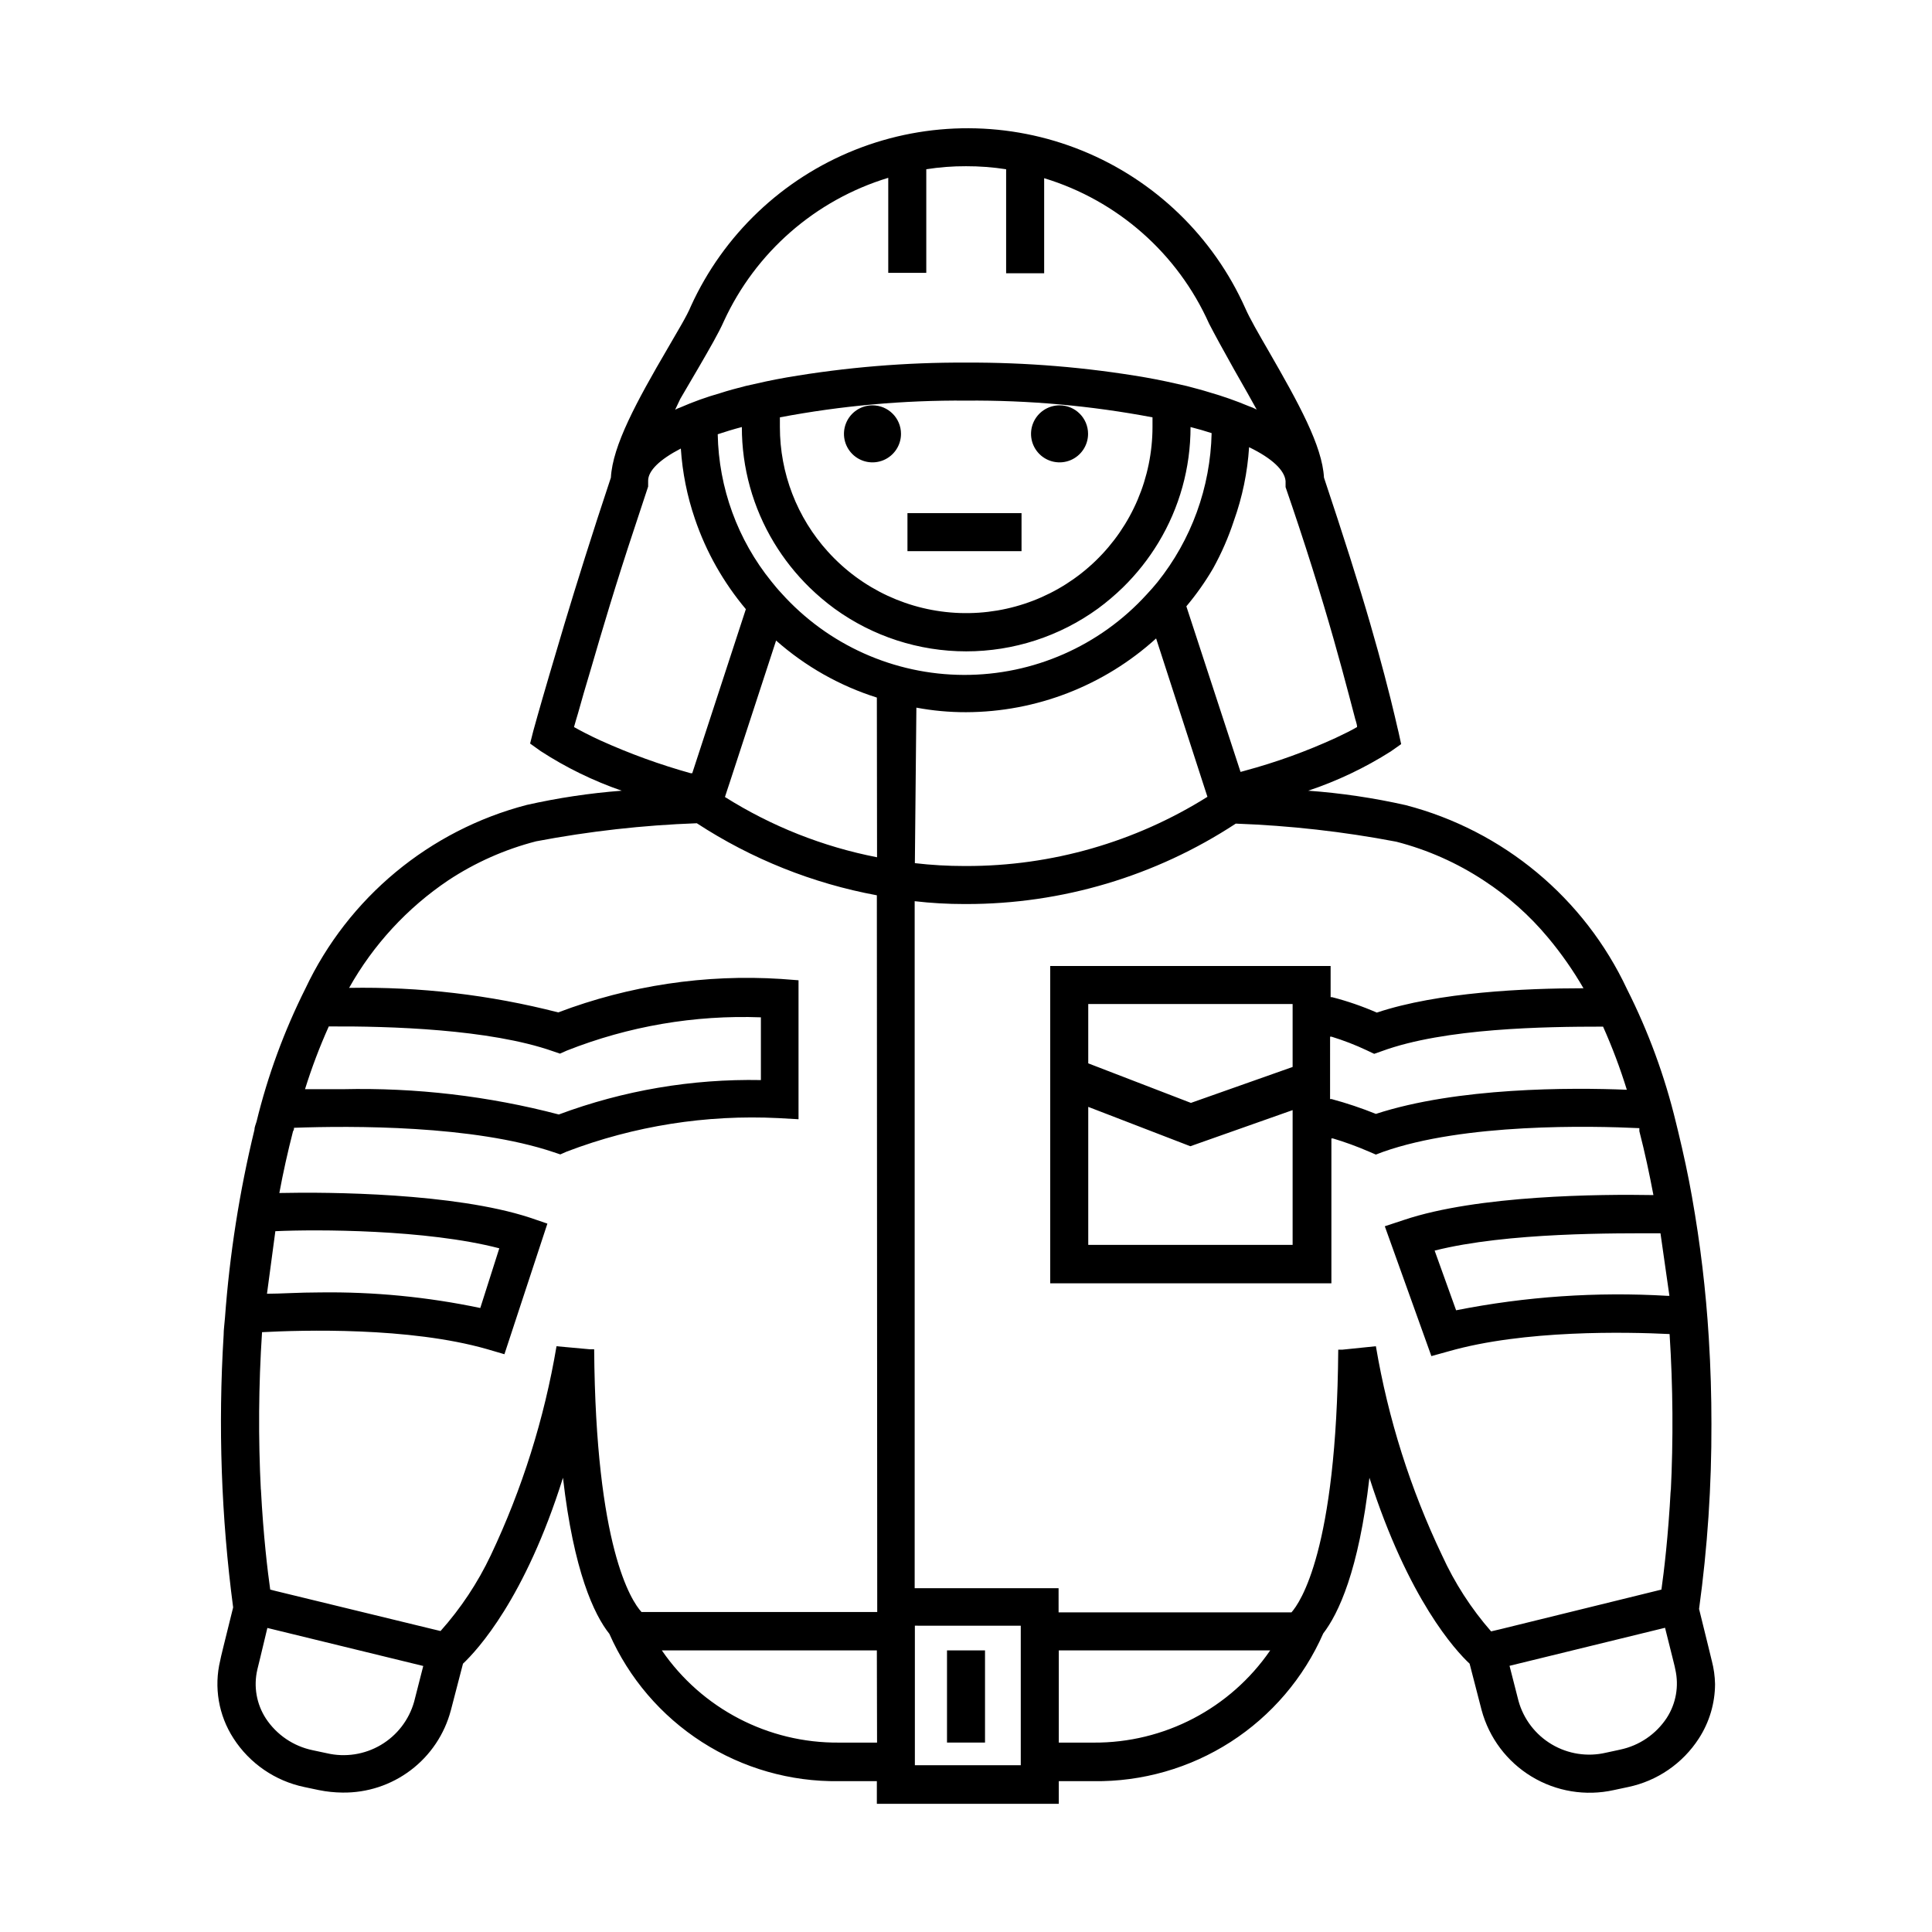 <?xml version="1.0" encoding="UTF-8"?>
<!-- Uploaded to: ICON Repo, www.iconrepo.com, Generator: ICON Repo Mixer Tools -->
<svg fill="#000000" width="800px" height="800px" version="1.1" viewBox="144 144 512 512" xmlns="http://www.w3.org/2000/svg">
 <path d="m405.04 581.37v24.434h-10.074v-24.434zm-29.824-329.95c-3.055 0-5.812 1.84-6.981 4.664-1.172 2.824-0.523 6.074 1.637 8.234 2.16 2.164 5.41 2.809 8.234 1.641 2.824-1.172 4.668-3.926 4.668-6.984 0-4.172-3.383-7.555-7.559-7.555zm49.574 0c-3.055 0-5.812 1.84-6.981 4.664-1.172 2.824-0.523 6.074 1.637 8.234 2.164 2.164 5.414 2.809 8.238 1.641 2.82-1.172 4.664-3.926 4.664-6.984 0-4.172-3.383-7.555-7.559-7.555zm-40.305 28.566v10.078h30.23v-10.078zm214.02 310.3c-0.02 5.113-1.504 10.113-4.281 14.406-4.281 6.644-11.055 11.293-18.793 12.898l-3.777 0.805h-0.004c-7.441 1.652-15.238 0.367-21.758-3.582-6.523-3.949-11.27-10.266-13.254-17.625l-3.176-12.293c-3.727-3.477-16.223-17.027-26.551-49.273-2.82 24.637-8.211 36.023-12.242 41.262-5.176 11.781-13.707 21.777-24.531 28.742-10.824 6.961-23.461 10.578-36.328 10.402h-9.219v5.996h-48.215v-5.996h-10.078c-12.848 0.176-25.465-3.434-36.277-10.375-10.812-6.945-19.344-16.914-24.531-28.668-4.031-5.039-9.473-16.625-12.293-41.363-10.078 32.094-22.723 45.695-26.5 49.273l-3.223 12.395-0.004-0.004c-1.672 6.312-5.406 11.883-10.613 15.824-5.203 3.945-11.574 6.035-18.102 5.941-2.098-0.02-4.191-0.238-6.25-0.656l-3.828-0.805c-7.738-1.605-14.512-6.254-18.793-12.898-3.961-6.109-5.238-13.578-3.523-20.656 0-0.301 1.309-5.492 3.426-14.055-3.16-23.93-4.004-48.105-2.519-72.195 0-1.512 0.25-3.023 0.352-4.535 1.227-16.797 3.84-33.461 7.809-49.828 0-0.707 0.352-1.461 0.555-2.168v0.004c2.977-12.207 7.32-24.035 12.949-35.27 11.367-24.109 32.848-41.938 58.641-48.668 8.297-1.867 16.715-3.129 25.191-3.777-7.551-2.609-14.758-6.129-21.461-10.48l-2.82-2.016 0.855-3.375s1.512-5.543 4.332-15.113c1.109-3.777 2.418-8.211 3.93-13.25 3.176-10.531 7.254-23.629 12.293-38.742 0.453-8.465 6.801-20.152 15.113-34.359 2.519-4.383 5.039-8.465 6.098-11.082v-0.004c8.633-18.91 24.238-33.754 43.555-41.434 19.316-7.676 40.855-7.598 60.113 0.227 19.262 7.824 34.754 22.789 43.242 41.762 1.16 2.672 3.578 6.852 6.144 11.285 8.012 13.906 14.258 25.191 14.711 33.605 5.039 15.113 9.27 28.363 12.293 38.844 1.461 5.039 2.719 9.621 3.727 13.453 2.469 9.32 3.578 14.66 3.727 15.113l0.707 3.223-2.719 1.914h0.004c-6.856 4.356-14.215 7.859-21.918 10.43 8.699 0.629 17.34 1.91 25.848 3.828 25.828 6.727 47.32 24.602 58.641 48.77 5.656 11.219 10.004 23.055 12.949 35.266l0.605 2.469c1.41 5.844 2.672 11.637 3.68 17.383h-0.004c2.188 12.301 3.668 24.715 4.434 37.18 0.504 8.012 0.707 15.668 0.707 22.871v0.004c0.051 16.414-1.043 32.809-3.277 49.07 2.066 8.414 3.324 13.453 3.375 13.754h0.004c0.523 2.008 0.812 4.07 0.855 6.148zm-14.711-119.45c-11.082 0-40.305-0.301-59.602 4.586l5.691 15.82v-0.004c18.422-3.648 37.23-4.938 55.977-3.828h0.551l-2.367-16.574zm-15.113-54.766c-15.113 0-41.766 0.352-58.492 6.5l-2.016 0.707-1.914-0.906-0.004-0.004c-3.031-1.434-6.16-2.644-9.367-3.629h-0.402l-0.004 16.527h0.406c3.984 1.074 7.906 2.387 11.738 3.93 21.613-7.055 51.691-7.004 66.504-6.398h-0.004c-1.762-5.695-3.863-11.281-6.297-16.727zm-93.66-153.56c-0.426 6.656-1.781 13.219-4.031 19.5-1.43 4.359-3.269 8.578-5.492 12.594-2.074 3.555-4.449 6.926-7.102 10.078l14.359 43.883 1.109-0.301-0.004-0.004c8.277-2.223 16.348-5.141 24.133-8.715 2.367-1.109 4.281-2.066 5.644-2.871 0-0.855-0.453-1.812-0.707-2.973-0.805-3.074-1.914-7.305-3.324-12.496-2.57-9.473-6.297-22.32-11.387-37.684-1.109-3.324-2.266-6.801-3.527-10.43v-1.609c-0.25-2.824-3.523-6-9.672-8.973zm-134.42-5.34c-2.316 0.605-4.434 1.258-6.398 1.914 0.27 14.219 5.269 27.938 14.211 38.996 0.855 1.059 1.715 2.117 2.672 3.125h-0.004c12.32 13.723 29.871 21.59 48.312 21.656s36.051-7.672 48.469-21.305c1.008-1.059 1.965-2.168 2.871-3.273 8.996-11.234 14.043-25.113 14.359-39.5-1.715-0.555-3.578-1.109-5.594-1.613h0.004c0.016 10.797-2.93 21.395-8.516 30.633-2.625 4.344-5.793 8.34-9.422 11.891-2.07 2.012-4.273 3.879-6.598 5.59-10.152 7.367-22.375 11.332-34.914 11.332-12.543 0-24.766-3.965-34.914-11.332-2.328-1.711-4.531-3.578-6.602-5.59-3.629-3.551-6.797-7.547-9.422-11.891-5.586-9.238-8.531-19.836-8.516-30.633zm22.824 33.051c8.969 9.922 21.582 15.781 34.949 16.234 13.367 0.457 26.348-4.531 35.969-13.824 9.625-9.289 15.066-22.086 15.082-35.461v-2.57c-16.289-3.086-32.844-4.57-49.422-4.434-16.547-0.129-33.066 1.355-49.324 4.434v2.57c-0.008 12.219 4.535 24.004 12.746 33.051zm23.023 82.523c4.367 0.508 8.758 0.762 13.148 0.758h0.406c22.629 0.047 44.812-6.309 63.98-18.34l-0.656-2.016-0.605-1.863-12.34-38.09c-13.793 12.531-31.746 19.5-50.379 19.547-4.414 0.008-8.816-0.395-13.152-1.207zm-63.531-120.16c0.434-0.242 0.891-0.445 1.363-0.602 3.418-1.496 6.938-2.762 10.527-3.781 2.168-0.707 4.434-1.309 6.801-1.914 3.477-0.805 7.106-1.613 10.883-2.266 15.691-2.688 31.59-4.004 47.512-3.93 15.938-0.074 31.848 1.238 47.559 3.93 3.777 0.656 7.406 1.461 10.883 2.266 2.066 0.555 4.082 1.059 5.996 1.664 3.562 1.02 7.059 2.246 10.477 3.676 0.73 0.242 1.438 0.547 2.117 0.91l-2.418-4.332-3.578-6.297c-2.82-5.039-5.039-9.07-6.648-12.191v-0.004c-8.309-18.547-24.238-32.586-43.68-38.492v25.191h-10.078v-27.559c-3.516-0.547-7.07-0.816-10.629-0.805-3.527-0.016-7.047 0.254-10.531 0.805v27.457h-10.078v-25.191h0.004c-19.297 5.867-35.16 19.711-43.582 38.039-1.359 3.074-3.727 7.152-6.5 11.941-1.512 2.621-3.223 5.543-5.039 8.613zm4.133 96.328h0.402l14.207-43.48v0.004c-2.938-3.5-5.551-7.262-7.809-11.234-2.293-4.043-4.199-8.297-5.691-12.695-2.062-6.023-3.316-12.293-3.731-18.641-5.644 2.922-8.664 5.894-8.664 8.516v1.559l-3.477 10.531c-5.039 15.113-8.816 27.91-11.586 37.434-1.512 5.039-2.672 9.02-3.527 12.141-0.453 1.41-0.754 2.621-1.059 3.629 1.613 0.906 3.981 2.168 7.055 3.578v-0.004c7.727 3.492 15.711 6.391 23.879 8.668zm-102.22 83.734h10.078-0.004c19.281-0.441 38.527 1.812 57.184 6.703 17.121-6.379 35.289-9.473 53.555-9.121v-16.625c-17.57-0.656-35.086 2.348-51.438 8.816l-1.812 0.805-1.914-0.656c-16.727-5.844-43.176-6.648-59.348-6.551l-0.004 0.004c-2.43 5.41-4.531 10.965-6.297 16.625zm-10.078 54.211c3.578 0 8.414-0.352 14.008-0.352 14.281-0.191 28.543 1.191 42.52 4.129l5.039-15.82c-19.348-5.039-48.566-5.039-59.348-4.535zm41.414 98.645-41.312-10.078c-1.613 6.801-2.621 10.883-2.672 11.082l0.004 0.004c-1.023 4.43-0.207 9.082 2.266 12.898 2.856 4.336 7.312 7.359 12.395 8.414l3.777 0.805c4.871 1.137 9.992 0.348 14.297-2.191 4.309-2.543 7.469-6.648 8.828-11.461zm120.21-4.129h-56.98c10.617 15.441 28.215 24.598 46.953 24.434h10.078zm0-200.11c-17.012-3.144-33.23-9.637-47.711-19.094-14.293 0.516-28.523 2.117-42.574 4.785-8.277 2.129-16.141 5.621-23.273 10.328-10.879 7.316-19.887 17.082-26.301 28.516 18.684-0.336 37.324 1.848 55.418 6.5 18.824-7.137 38.957-10.16 59.047-8.867l4.637 0.352v36.828l-5.34-0.301c-19.105-0.961-38.199 2.059-56.074 8.867l-1.715 0.754-1.812-0.605c-21.262-7.152-53.402-7.004-68.77-6.449 0 0.301 0 0.605-0.25 0.906-1.41 5.492-2.621 10.934-3.629 16.375 13.25-0.301 46.352 0 66.301 6.5l4.734 1.613-11.387 34.613-4.637-1.359c-20.656-5.894-48.969-5.039-59.602-4.484l0.004-0.004c-0.922 14.023-1.023 28.086-0.301 42.121-0.023-0.168-0.023-0.34 0-0.504 0.656 12.594 1.812 21.965 2.469 26.602l1.359 0.352 41.465 10.078 2.316 0.555v-0.004c5.367-6.016 9.844-12.766 13.301-20.051 8.332-17.582 14.195-36.234 17.43-55.418l8.816 0.805h1.16c0.402 52.395 9.824 66.652 12.543 69.625h62.473zm0-52.395v-0.004c-9.859-3.113-18.957-8.266-26.703-15.113l-12.344 37.785-0.555 1.664-0.656 2.016h0.004c12.328 7.769 25.996 13.184 40.305 15.969zm38.137 245.96-28.062-0.004v36.98h28.062zm66.102 6.547h-56.023v24.434h9.219c18.688 0.117 36.215-9.035 46.805-24.434zm102.27-15.77 1.41-0.352c0.656-4.637 1.812-14.055 2.469-26.602v0.855c0.695-13.984 0.594-27.996-0.305-41.969-11.336-0.555-38.543-1.16-58.594 4.586l-4.535 1.258-12.344-34.41 5.039-1.664c19.598-6.602 52.195-6.852 66.148-6.602-1.059-5.594-2.266-11.285-3.727-16.93v-0.805c-12.746-0.605-46.352-1.359-67.965 6.297l-1.863 0.707-1.863-0.805v0.004c-3.102-1.348-6.281-2.508-9.52-3.477h-0.402v38.391h-74.516v-84.086h74.312v8.262h0.402c4.051 1.039 8.008 2.406 11.84 4.082 16.324-5.441 39.348-6.449 54.766-6.449-2.738-4.727-5.871-9.211-9.371-13.402-4.875-5.856-10.598-10.953-16.98-15.113-7.133-4.711-14.996-8.199-23.273-10.328-14.031-2.676-28.246-4.273-42.523-4.789-21.238 13.934-46.09 21.344-71.488 21.312h-0.453c-4.394 0.004-8.785-0.246-13.152-0.754v182.07h38.137l0.004 6.398h61.715c2.266-2.57 11.992-16.375 12.395-69.625h1.16l8.816-0.906c3.242 19.195 9.145 37.848 17.531 55.418 3.332 7.312 7.711 14.102 13 20.152l2.367-0.555zm-96.328-138.85v-16.676h-54.16v15.719l27.207 10.48zm-27.105 21.008-27.055-10.43v36.578h54.16v-35.719zm128.52 138.65c0-0.301-1.059-4.332-2.719-11.035l-41.211 10.078 2.367 9.27v0.004c1.336 4.84 4.5 8.977 8.816 11.539 4.32 2.566 9.465 3.359 14.359 2.215l3.727-0.805v-0.004c5.082-1.051 9.539-4.078 12.395-8.414 2.457-3.801 3.273-8.434 2.266-12.848z"/>
</svg>
